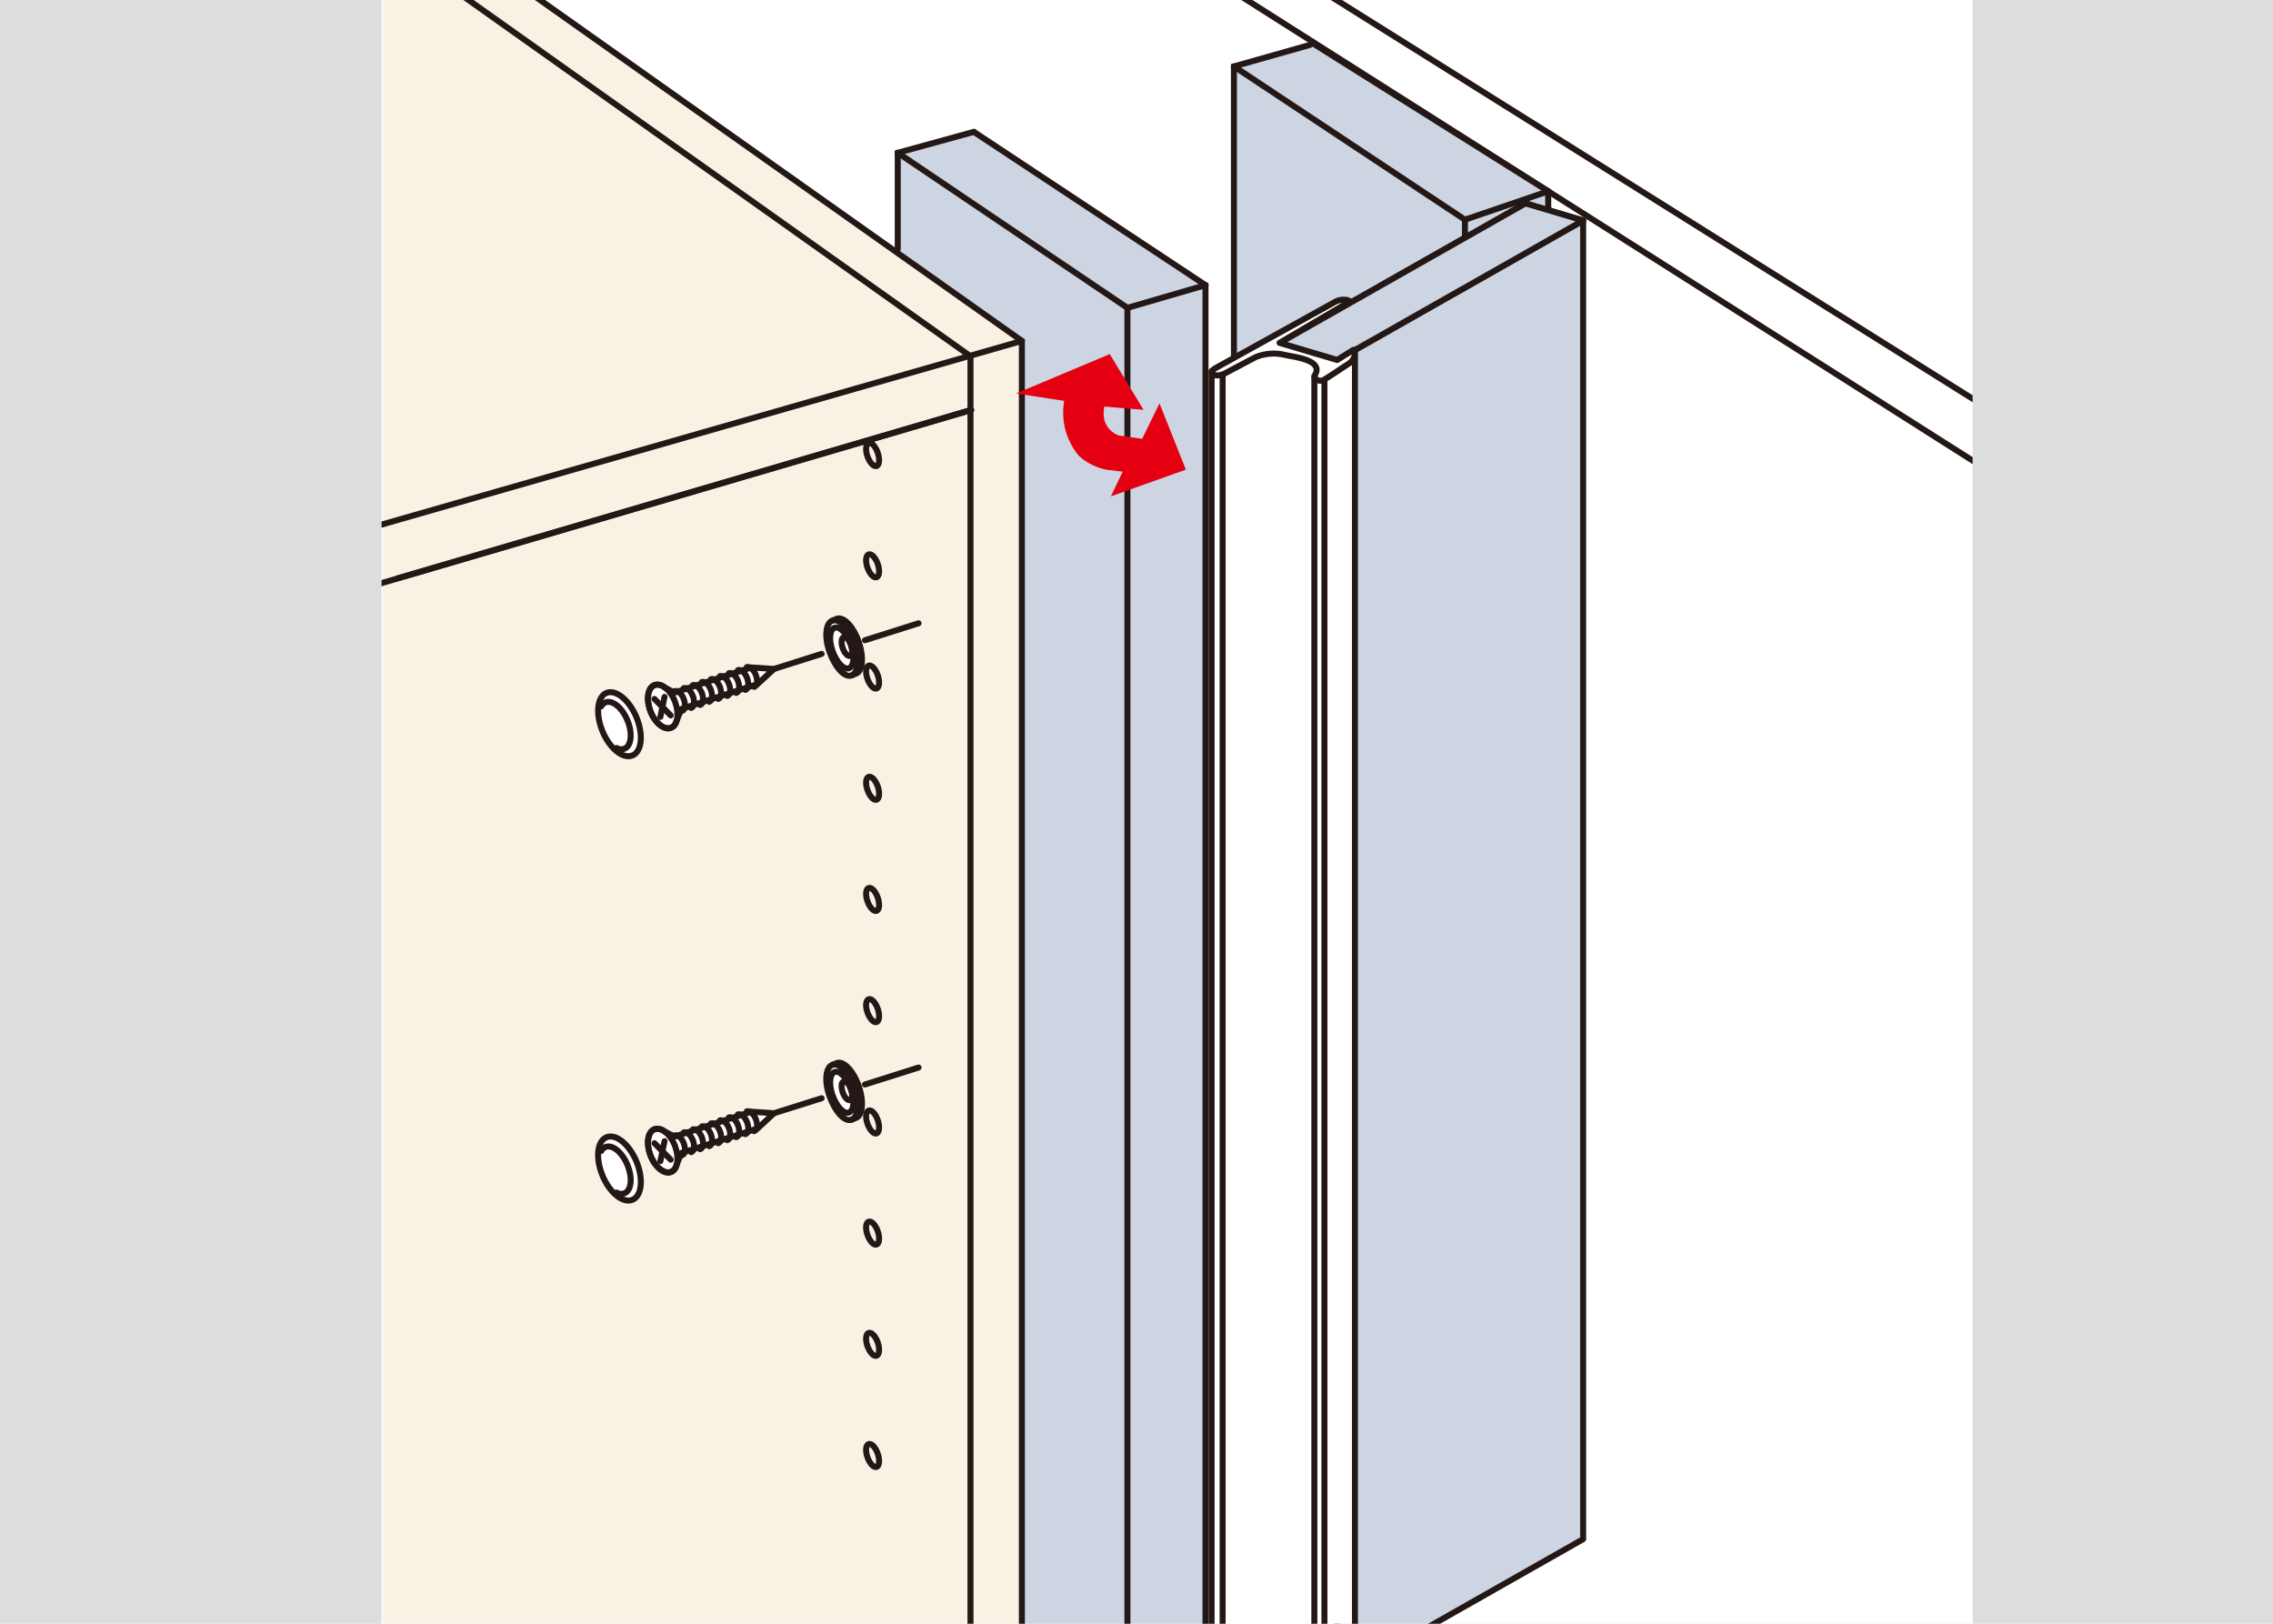<svg id="レイヤー_1" data-name="レイヤー 1" xmlns="http://www.w3.org/2000/svg" xmlns:xlink="http://www.w3.org/1999/xlink" viewBox="0 0 280 200"><defs><style>.cls-1{fill:#fff;}.cls-2{fill:#dcdddd;}.cls-3{clip-path:url(#clip-path);}.cls-4{fill:#f9f2e4;}.cls-5{fill:#cdd4e2;}.cls-10,.cls-6,.cls-8{fill:none;}.cls-6,.cls-8{stroke:#231815;stroke-linecap:round;stroke-width:0.74px;}.cls-7{fill:#dcdcdc;}.cls-8{stroke-linejoin:round;}.cls-9{fill:#e50011;}.cls-10{stroke:#e50011;stroke-width:1.74px;}</style><clipPath id="clip-path"><rect class="cls-1" x="47" width="196" height="200"/></clipPath></defs><rect class="cls-2" width="280" height="200"/><rect class="cls-1" x="47" width="196" height="200"/><g class="cls-3"><polygon class="cls-4" points="47.16 -0.92 47.16 201.53 125.57 201.53 125.57 41.99 65.19 -0.92 47.16 -0.92"/><polygon class="cls-5" points="114.85 17.65 110.59 18.82 110.59 30.65 125.57 41.99 125.57 201.53 148.5 201.53 148.5 35.12 119.98 16.24 114.85 17.65"/><line class="cls-6" x1="124.73" y1="-25" x2="272" y2="67.29"/><line class="cls-6" x1="117.25" y1="-23.06" x2="244.63" y2="57.77"/><polygon class="cls-7" points="178.69 61.73 183.37 62.22 181.42 60.89 178.69 61.73"/><polyline class="cls-6" points="110.59 18.82 138.88 37.92 148.51 35.12"/><line class="cls-6" x1="138.88" y1="37.92" x2="138.88" y2="208.12"/><polyline class="cls-6" points="56.98 -6.75 125.88 41.99 125.88 207.23"/><line class="cls-6" x1="125.88" y1="41.99" x2="41.41" y2="66.22"/><line class="cls-6" x1="49.04" y1="71.22" x2="119.63" y2="50.5"/><line class="cls-6" x1="119.55" y1="43.88" x2="119.55" y2="207.23"/><line class="cls-6" x1="50.64" y1="-5.02" x2="119.55" y2="43.88"/><line class="cls-6" x1="41.41" y1="73.47" x2="119.63" y2="50.5"/><path class="cls-8" d="M108.14,69.5c.26.78.18,1.5-.17,1.61s-.85-.44-1.12-1.22-.19-1.5.17-1.61S107.87,68.72,108.14,69.5Z"/><path class="cls-8" d="M108.14,55.81c.26.78.18,1.5-.17,1.6s-.85-.44-1.12-1.22-.19-1.5.17-1.61S107.87,55,108.14,55.81Z"/><path class="cls-8" d="M108.14,83.2c.26.78.18,1.5-.17,1.61s-.85-.44-1.12-1.22-.19-1.5.17-1.61S107.87,82.42,108.14,83.2Z"/><path class="cls-8" d="M108.14,96.9c.26.78.18,1.5-.17,1.61s-.85-.44-1.12-1.23-.19-1.5.17-1.6S107.87,96.12,108.14,96.9Z"/><path class="cls-8" d="M108.14,110.6c.26.78.18,1.5-.17,1.6s-.85-.43-1.12-1.22-.19-1.5.17-1.61S107.87,109.82,108.14,110.6Z"/><path class="cls-8" d="M108.14,124.29c.26.79.18,1.51-.17,1.61s-.85-.44-1.12-1.22-.19-1.5.17-1.61S107.87,123.51,108.14,124.29Z"/><path class="cls-8" d="M108.14,151.69c.26.78.18,1.5-.17,1.61s-.85-.44-1.12-1.22-.19-1.51.17-1.61S107.87,150.91,108.14,151.69Z"/><path class="cls-8" d="M108.14,165.39c.26.78.18,1.5-.17,1.61s-.85-.44-1.12-1.22-.19-1.51.17-1.61S107.87,164.61,108.14,165.39Z"/><path class="cls-8" d="M108.14,179.09c.26.78.18,1.5-.17,1.6s-.85-.44-1.12-1.22-.19-1.5.17-1.61S107.87,178.31,108.14,179.09Z"/><path class="cls-8" d="M108.14,138c.26.78.18,1.5-.17,1.61s-.85-.44-1.12-1.22-.19-1.5.17-1.61S107.87,137.21,108.14,138Z"/><polyline class="cls-6" points="119.98 16.24 110.59 18.82 110.59 30.65"/><polygon class="cls-5" points="156.25 6.98 152 8.18 152.22 33.76 152.05 153.32 190.95 153.32 190.72 23.56 161.37 5.53 156.25 6.98"/><polyline class="cls-6" points="152 8.18 180.46 27.06 190.72 23.56"/><line class="cls-6" x1="180.46" y1="27.06" x2="180.46" y2="186.1"/><polyline class="cls-6" points="161.37 5.53 152 8.18 152 187.2"/><polyline class="cls-6" points="190.72 186.17 190.72 23.56 161.92 5.46"/><line class="cls-8" x1="106.55" y1="78.86" x2="113.15" y2="76.77"/><line class="cls-8" x1="95.34" y1="82.4" x2="101.21" y2="80.54"/><path class="cls-1" d="M95.34,82.4l-2.78-.19-9.47,3.1-1.23-.64a1.34,1.34,0,0,0-1.2-.3c-.85.29-1.1,1.7-.56,3.16s1.67,2.41,2.51,2.13a1,1,0,0,0,.58-.5l.74-1.83,9.39-3.07Z"/><path class="cls-8" d="M95.34,82.4l-2.78-.19-9.47,3.1-1.23-.64a1.34,1.34,0,0,0-1.2-.3c-.85.29-1.1,1.7-.56,3.16s1.67,2.41,2.51,2.13a1,1,0,0,0,.58-.5l.74-1.83,9.39-3.07Z"/><path class="cls-8" d="M80.66,84.38c.85-.29,2,.67,2.52,2.13s.29,2.87-.56,3.15-2-.67-2.52-2.13S79.81,84.66,80.66,84.38Z"/><path class="cls-8" d="M90.91,82.54c.38-.12.88.32,1.13,1s.15,1.32-.22,1.44"/><path class="cls-8" d="M89.8,82.91c.37-.12.88.32,1.12,1s.16,1.32-.22,1.44"/><path class="cls-8" d="M92,82.17c.37-.13.87.32,1.12,1s.16,1.32-.21,1.44"/><path class="cls-8" d="M88.69,83.28c.37-.12.87.32,1.12,1s.16,1.32-.22,1.44"/><path class="cls-8" d="M87.58,83.65c.37-.12.87.32,1.12,1s.15,1.32-.22,1.44"/><path class="cls-8" d="M86.46,84c.37-.12.88.32,1.12,1s.16,1.32-.21,1.44"/><path class="cls-8" d="M85.35,84.39c.37-.12.87.32,1.12,1s.15,1.32-.22,1.44"/><path class="cls-8" d="M84.23,84.76c.37-.13.88.32,1.13,1s.15,1.32-.22,1.44"/><path class="cls-8" d="M83.12,85.13c.37-.13.88.32,1.12,1s.16,1.32-.21,1.44"/><line class="cls-8" x1="81.35" y1="88.3" x2="81.86" y2="85.84"/><line class="cls-8" x1="80.62" y1="86.09" x2="82.62" y2="88.12"/><path class="cls-1" d="M103.13,76.2c.85-.25,2.05,1.06,2.68,2.93s.44,3.6-.4,3.86l-.56.22c-.85.26-2-1.06-2.67-2.93s-.45-3.6.39-3.85Z"/><path class="cls-8" d="M103.13,76.2c.85-.25,2.05,1.06,2.68,2.93s.44,3.6-.4,3.86l-.56.22c-.85.26-2-1.06-2.67-2.93s-.45-3.6.39-3.85Z"/><path class="cls-8" d="M102.57,76.43c.85-.26,2.05,1,2.68,2.93s.45,3.6-.4,3.85"/><path class="cls-8" d="M104.84,79.48c.47,1.38.34,2.65-.29,2.84s-1.51-.77-2-2.16-.33-2.66.29-2.85S104.38,78.1,104.84,79.48Z"/><path class="cls-8" d="M104.84,79.48c.22.63.16,1.23-.13,1.31s-.7-.36-.91-1-.16-1.22.13-1.31S104.63,78.84,104.84,79.48Z"/><path class="cls-1" d="M78.44,88.44c-.86-2.14-2.5-3.53-3.68-3.11h0c-1.17.42-1.43,2.5-.58,4.64s2.5,3.53,3.68,3.1,1.43-2.5.58-4.64"/><path class="cls-8" d="M78.44,88.44c-.86-2.14-2.5-3.53-3.68-3.11h0c-1.17.42-1.43,2.5-.58,4.64s2.5,3.53,3.68,3.1S79.29,90.58,78.44,88.44Z"/><path class="cls-8" d="M74.07,87a1,1,0,0,1,.54-.49c.87-.32,2.08.71,2.71,2.29s.44,3.12-.43,3.43a1.17,1.17,0,0,1-.94-.1"/><line class="cls-8" x1="95.34" y1="137.12" x2="101.21" y2="135.27"/><path class="cls-1" d="M95.34,137.12l-2.78-.19L83.09,140l-1.23-.64a1.36,1.36,0,0,0-1.2-.29c-.85.28-1.1,1.69-.56,3.15s1.67,2.41,2.51,2.13a1.07,1.07,0,0,0,.58-.49l.74-1.84L93.32,139Z"/><path class="cls-8" d="M95.34,137.12l-2.78-.19L83.09,140l-1.23-.64a1.36,1.36,0,0,0-1.2-.29c-.85.28-1.1,1.69-.56,3.15s1.67,2.41,2.51,2.13a1.07,1.07,0,0,0,.58-.49l.74-1.84L93.32,139Z"/><path class="cls-8" d="M80.66,139.1c.85-.29,2,.67,2.52,2.13s.29,2.87-.56,3.15-2-.67-2.52-2.13S79.81,139.38,80.66,139.1Z"/><path class="cls-8" d="M90.91,137.26c.38-.12.88.32,1.13,1s.15,1.32-.22,1.44"/><path class="cls-8" d="M89.8,137.63c.37-.12.88.32,1.12,1s.16,1.32-.22,1.44"/><path class="cls-8" d="M92,136.89c.37-.12.87.32,1.12,1s.16,1.32-.21,1.44"/><path class="cls-8" d="M88.69,138c.37-.12.87.33,1.12,1s.16,1.32-.22,1.44"/><path class="cls-8" d="M87.58,138.37c.37-.12.87.32,1.12,1s.15,1.32-.22,1.44"/><path class="cls-8" d="M86.46,138.74c.37-.12.88.32,1.12,1s.16,1.32-.21,1.44"/><path class="cls-8" d="M85.35,139.11c.37-.12.87.32,1.12,1s.15,1.32-.22,1.44"/><path class="cls-8" d="M84.23,139.48c.37-.13.88.32,1.13,1s.15,1.32-.22,1.44"/><path class="cls-8" d="M83.12,139.85c.37-.12.88.32,1.12,1s.16,1.32-.21,1.44"/><line class="cls-8" x1="81.35" y1="143.02" x2="81.86" y2="140.56"/><line class="cls-8" x1="80.62" y1="140.81" x2="82.62" y2="142.84"/><path class="cls-1" d="M78.44,143.16c-.86-2.14-2.5-3.53-3.68-3.1s-1.43,2.5-.58,4.64,2.5,3.53,3.68,3.1,1.43-2.5.58-4.64"/><path class="cls-8" d="M78.44,143.16c-.86-2.14-2.5-3.53-3.68-3.1s-1.43,2.5-.58,4.64,2.5,3.53,3.68,3.1S79.29,145.3,78.44,143.16Z"/><path class="cls-8" d="M74.07,141.76a1,1,0,0,1,.54-.49c.87-.32,2.08.71,2.71,2.29s.44,3.12-.43,3.43a1.17,1.17,0,0,1-.94-.1"/><line class="cls-8" x1="106.55" y1="133.58" x2="113.15" y2="131.49"/><path class="cls-1" d="M103.13,130.92c.85-.25,2.05,1.06,2.68,2.93s.44,3.6-.4,3.86l-.56.22c-.85.26-2-1.05-2.67-2.93s-.45-3.6.39-3.85Z"/><path class="cls-8" d="M103.13,130.92c.85-.25,2.05,1.06,2.68,2.93s.44,3.6-.4,3.86l-.56.22c-.85.26-2-1.05-2.67-2.93s-.45-3.6.39-3.85Z"/><path class="cls-8" d="M102.57,131.15c.85-.26,2.05,1,2.68,2.93s.45,3.6-.4,3.85"/><path class="cls-8" d="M104.84,134.2c.47,1.38.34,2.65-.29,2.84s-1.51-.77-2-2.16-.33-2.66.29-2.85S104.38,132.82,104.84,134.2Z"/><path class="cls-8" d="M104.84,134.2c.22.64.16,1.23-.13,1.31s-.7-.36-.91-1-.16-1.22.13-1.31S104.63,133.56,104.84,134.2Z"/><polyline class="cls-6" points="148.5 208.12 148.5 35.12 119.98 16.25"/><path class="cls-9" d="M133.53,55.54a6.24,6.24,0,0,0,3,1.47l3.08.37-1.07,2.23,6.4-2.28-2.19-5.5L141.2,55l-3.64-.52s-3.48-1.09-2.19-5.33l3.87.32-2.89-4.76-8,3.36,3.81.59a7.42,7.42,0,0,0,1.41,6.9"/><path class="cls-10" d="M133.53,55.54a6.24,6.24,0,0,0,3,1.47l3.08.37-1.07,2.23,6.4-2.28-2.19-5.5L141.2,55l-3.64-.52s-3.48-1.09-2.19-5.33l3.87.32-2.89-4.76-8,3.36,3.81.59A7.42,7.42,0,0,0,133.53,55.54Z"/><polygon class="cls-1" points="195.02 27.16 164.69 44.37 157.59 42.26 187.92 25.05 195.02 27.16"/><polygon class="cls-8" points="195.02 27.16 164.69 44.37 157.59 42.26 187.92 25.05 195.02 27.16"/><polygon class="cls-5" points="195.02 189.58 164.69 206.79 164.69 44.37 195.02 27.16 195.02 189.58"/><polygon class="cls-8" points="195.02 189.58 164.69 206.79 164.69 44.37 195.02 27.16 195.02 189.58"/><polygon class="cls-5" points="195.02 27.16 164.69 44.37 157.59 42.26 187.92 25.05 195.02 27.16"/><polygon class="cls-8" points="195.02 27.16 164.69 44.37 157.59 42.26 187.92 25.05 195.02 27.16"/><polyline class="cls-1" points="166.91 209.52 166.91 43.48 164.41 45.05 160.45 43.36 156.06 42.36 149.25 45.69 149.25 209.81"/><polyline class="cls-8" points="166.91 209.52 166.91 43.48 164.41 45.05 160.45 43.36 156.06 42.36 149.25 45.69 149.25 209.81"/><line class="cls-8" x1="163.15" y1="46.51" x2="163.15" y2="209.76"/><line class="cls-8" x1="161.91" y1="46.43" x2="161.91" y2="209.86"/><line class="cls-8" x1="150.61" y1="46.06" x2="150.61" y2="210"/><path class="cls-1" d="M164.39,37.22l-14.67,8.13c-1,.65-.05,1.23,1.15.65l3.78-2a5.89,5.89,0,0,1,3.65-.28c1.11.26,4.92.62,3.62,2.57-.06.37.59.81,1.15.5s3.24-2.11,3.24-2.11.92-.72.41-1.59l-2,1.25-7.1-2.11,8.67-5.09c-.16-.27-1-.43-1.87,0"/><path class="cls-8" d="M164.39,37.22l-14.67,8.13c-1,.65-.05,1.23,1.15.65l3.78-2a5.89,5.89,0,0,1,3.65-.28c1.11.26,4.92.62,3.62,2.57-.06.37.59.81,1.15.5s3.24-2.11,3.24-2.11.92-.72.41-1.59l-2,1.25-7.1-2.11,8.67-5.09C166.1,36.9,165.25,36.74,164.39,37.22Z"/></g></svg>